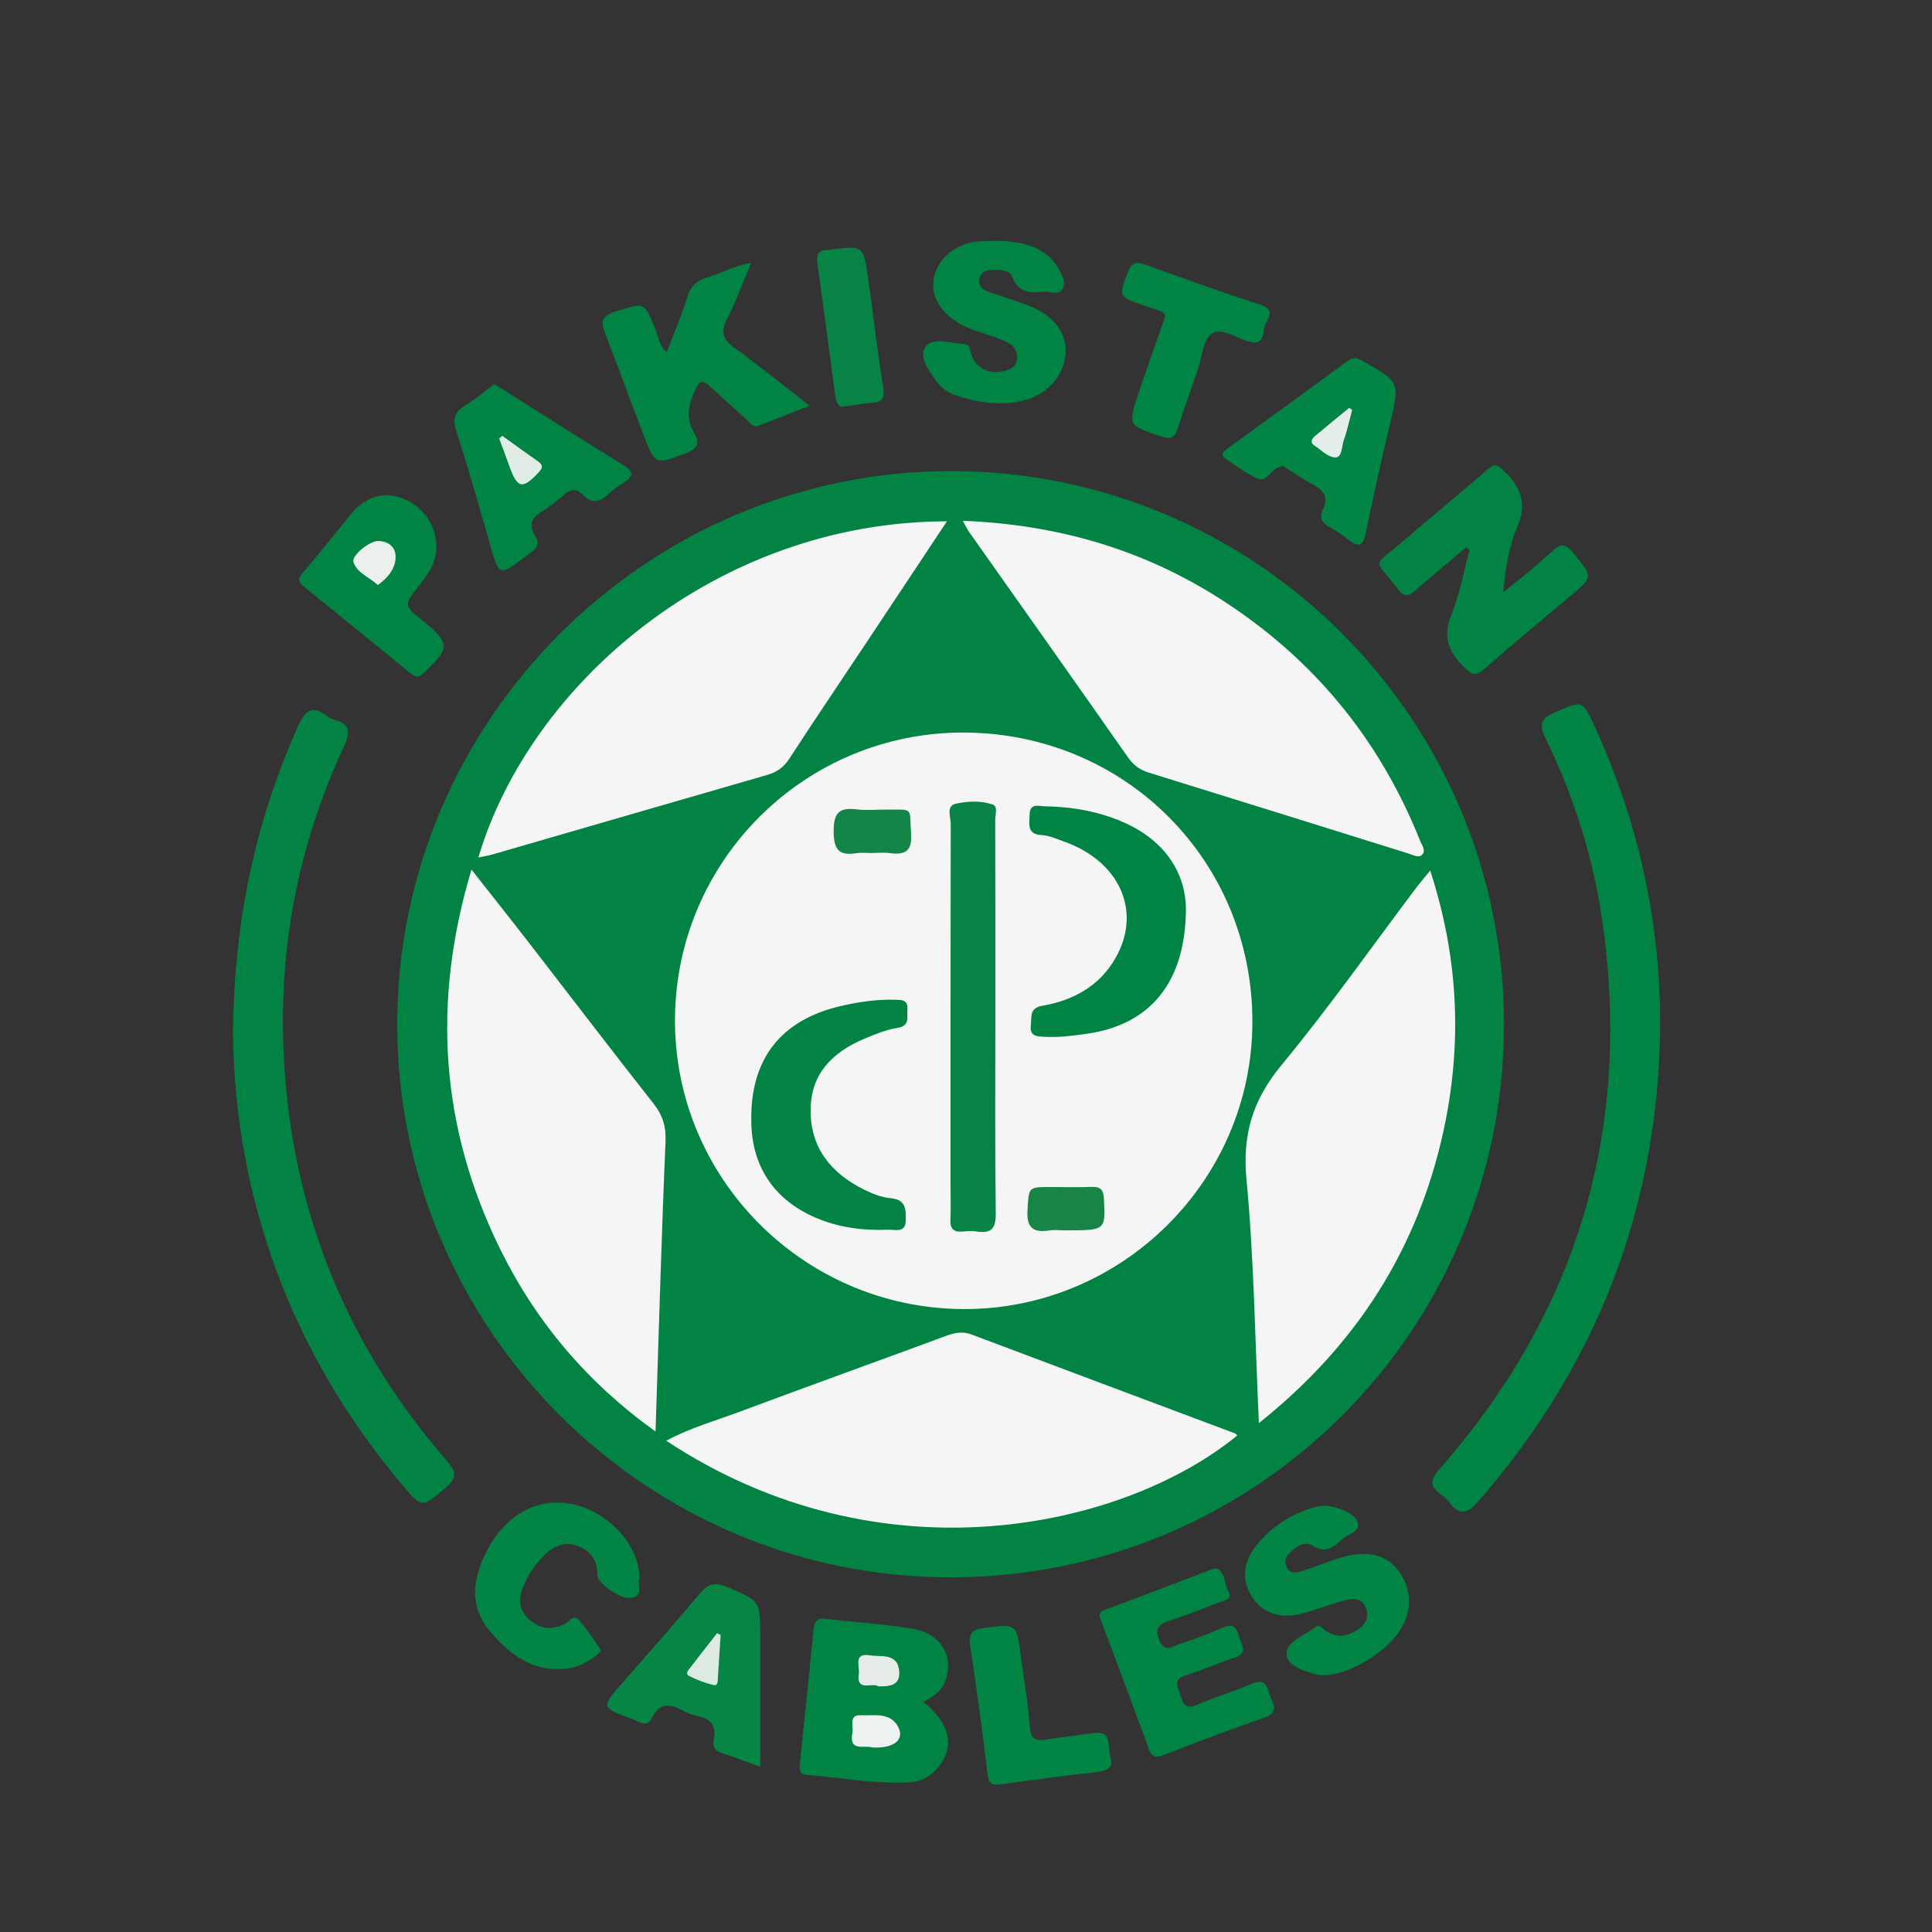 <?xml version="1.0" encoding="UTF-8"?> <svg xmlns="http://www.w3.org/2000/svg" xmlns:xlink="http://www.w3.org/1999/xlink" version="1.1" id="Layer_1" x="0px" y="0px" viewBox="0 0 300 300" style="enable-background:new 0 0 300 300;" xml:space="preserve"><rect x="0" y="0" width="300" height="300" fill="#333333" stroke="none"/> <style type="text/css"> .st0{fill:#040404;} .st1{fill:#030303;} .st2{fill:#E3F1FB;} .st3{fill:#1F99D6;} .st4{fill:#1D99D5;} .st5{fill:#2199D5;} .st6{fill:#F9F9F9;stroke:#231F20;stroke-width:0.5;stroke-miterlimit:10;} .st7{fill:#0E0F0F;} .st8{fill:#F3F1F1;} .st9{fill:#0A0B0B;} .st10{fill:#FCFDFF;} .st11{fill:#FAFDFF;} .st12{fill:#F9FCFF;} .st13{fill:#F6F6F5;} .st14{fill:#F5F4F4;} .st15{fill:#D6D5D5;} .st16{fill:none;} .st17{fill:#028344;} .st18{fill:#018344;} .st19{fill:#018444;} .st20{fill:#068545;} .st21{fill:#078445;} .st22{fill:#F5F5F5;} .st23{fill:#EDF1EF;} .st24{fill:#E6EDE9;} .st25{fill:#E2ECE7;} .st26{fill:#E5EEEA;} .st27{fill:#DCEAE1;} .st28{fill:#EBF0ED;} .st29{fill:#148547;} .st30{fill:#188547;} </style> <g> <path class="st17" d="M233.54,159.07c0,47.53-38.43,85.89-86,85.86c-47.28-0.03-85.82-38.56-85.86-85.83 c-0.04-47.27,38.79-86.02,86.12-85.95C195.12,73.23,233.54,111.73,233.54,159.07z"></path> <path class="st18" d="M257.79,159.14c-0.21,28.15-9.75,52.72-28.19,73.94c-1.69,1.95-3.01,2.39-4.63,0.09 c-0.31-0.44-0.77-0.81-1.22-1.12c-1.93-1.32-1.55-2.42-0.12-4.06c21.3-24.28,29.7-52.45,25.26-84.44 c-1.4-10.11-4.43-19.75-8.9-28.92c-0.93-1.92-0.93-2.93,1.26-3.91c4.49-2.01,4.44-2.15,6.48,2.33 C254.41,127.7,257.81,143.04,257.79,159.14z"></path> <path class="st17" d="M36.17,160.66c0.16-17.86,3.54-33.3,10.19-48.06c1.08-2.4,2.19-3.1,4.38-1.44c0.36,0.27,0.79,0.51,1.23,0.62 c2.52,0.64,2.36,2.14,1.47,4.06c-6.75,14.45-9.9,29.69-9.47,45.6c0.68,24.76,9.12,46.61,25.36,65.34c1.56,1.8,1.71,2.7-0.19,4.29 c-3.65,3.05-3.57,3.18-6.64-0.46C45.04,209.92,36.57,185.93,36.17,160.66z"></path> <path class="st17" d="M227.66,84.99c-2.64,2.23-5.31,4.44-7.92,6.72c-1.02,0.89-1.75,1-2.64-0.19c-3.76-5.01-4.21-3.19,0.61-7.35 c4.38-3.78,8.87-7.44,13.24-11.24c1.07-0.93,1.51-0.88,2.57,0.16c2.63,2.56,3.64,5.09,2.07,8.76c-1.32,3.07-1.82,6.49-2.16,10.15 c2.48-2.07,5.06-4.02,7.4-6.24c1.46-1.38,2.21-1.49,3.56,0.2c2.91,3.64,3.04,3.55-0.49,6.54c-4.49,3.8-9.04,7.54-13.47,11.41 c-1.28,1.12-1.84,0.93-3.02-0.24c-2.44-2.41-3.47-4.74-2.05-8.21c1.31-3.19,1.91-6.67,2.83-10.03 C228.02,85.29,227.84,85.14,227.66,84.99z"></path> <path class="st18" d="M143.4,264.25c3.97,3.32,4.82,6.52,2.69,9.63c-1.15,1.67-2.69,2.73-4.8,2.86 c-5.37,0.33-10.64-0.72-15.96-1.13c-1.2-0.09-1.23-0.8-1.13-1.72c0.72-6.95,1.45-13.91,2.13-20.87c0.12-1.24,0.51-1.82,1.89-1.65 c4.48,0.54,8.99,0.8,13.44,1.53c4.42,0.73,6.5,4.23,5.17,8.02C146.26,262.52,145.01,263.41,143.4,264.25z"></path> <path class="st18" d="M116.64,40.83c-1.31,3.1-2.34,5.93-3.7,8.59c-1,1.97-0.86,3.18,1.02,4.53c3.87,2.78,7.57,5.8,11.75,9.05 c-2.91,1.14-5.43,2.15-7.96,3.11c-0.9,0.34-1.31-0.51-1.82-0.96c-1.93-1.7-3.83-3.43-5.72-5.18c-0.96-0.89-1.52-1-2.18,0.41 c-1.06,2.28-1.69,4.42-0.25,6.78c0.92,1.5,0.63,2.49-1.24,3.21c-4.81,1.82-4.8,1.92-6.68-3c-1.97-5.15-3.83-10.34-5.86-15.47 c-0.75-1.89-0.69-2.81,1.58-3.52c4.51-1.42,4.41-1.58,6.17,2.68c0.48,1.16,0.56,2.53,1.76,3.67c1.12-2.95,2.33-5.72,3.21-8.6 c0.53-1.73,1.47-2.58,3.13-3.06C112.01,42.44,113.99,41.25,116.64,40.83z"></path> <path class="st18" d="M188.85,243.52c1.5,0.62,1.2,2.41,1.89,3.58c0.7,1.19-0.51,1.37-1.2,1.64c-2.66,1.03-5.33,2.05-8.03,2.96 c-1.56,0.52-2.22,1.13-1.52,2.94c0.8,2.07,1.99,1.06,3.09,0.68c2.26-0.79,4.54-1.56,6.71-2.56c1.77-0.81,2.21,0.01,2.65,1.48 c0.38,1.28,1.46,2.46-0.75,3.17c-2.54,0.82-4.98,1.95-7.53,2.72c-2.01,0.61-1.34,1.71-0.92,2.96c0.44,1.32,0.73,2.46,2.62,1.64 c2.79-1.2,5.72-2.06,8.5-3.27c2.54-1.1,2.4,1.04,3.02,2.26c0.63,1.27,0.86,2.31-0.99,2.96c-5.21,1.82-10.38,3.76-15.52,5.78 c-1.29,0.51-1.96,0.52-2.49-0.9c-2.4-6.57-4.87-13.12-7.32-19.67c-0.29-0.78-0.73-1.47,0.52-1.93c5.53-2.04,11.02-4.16,16.53-6.25 C188.29,243.64,188.48,243.62,188.85,243.52z"></path> <path class="st19" d="M205.62,260.12c-0.21-0.02-0.69,0.01-1.13-0.1c-2-0.53-4.72-1.37-4.73-3.2c-0.01-2.03,2.95-2.86,4.59-4.24 c0.54-0.45,0.93,0.26,1.37,0.56c1.3,0.92,2.71,1.14,4.17,0.44c1.62-0.78,2.92-1.93,2.21-3.88c-0.66-1.83-2.33-1.48-3.78-1.07 c-2.12,0.61-4.19,1.43-6.33,1.96c-3.44,0.84-6.16-0.23-7.69-2.81c-1.57-2.64-1.25-5.44,1.05-8.14c2.26-2.66,5.1-4.48,8.43-5.51 c1.26-0.39,2.57-0.41,3.82,0.02c1.32,0.45,2.89,1.03,3.24,2.34c0.35,1.34-1.43,1.68-2.29,2.41c-1.32,1.13-2.55,2.52-4.72,1.1 c-1.26-0.82-2.67,0.24-3.66,1.24c-0.61,0.62-0.77,1.49-0.27,2.3c0.48,0.78,1.29,0.73,1.98,0.51c2.02-0.64,3.99-1.43,6-2.08 c4.54-1.47,7.83-0.55,9.75,2.64c2.09,3.47,1.3,7.56-2.05,10.71C212.65,258.08,208.54,260.1,205.62,260.12z"></path> <path class="st18" d="M154.45,37.4c2.71,0.01,5.37,0.29,7.67,1.85c0.81,0.55,1.58,1.33,2.07,2.17c0.59,1.01,1.36,2.26,0.84,3.36 c-0.56,1.16-1.96,0.44-2.99,0.53c-2.03,0.18-3.89,0.23-4.83-2.28c-0.45-1.2-1.97-1.15-3.2-1.12c-1.05,0.03-1.83,0.46-1.95,1.55 c-0.11,0.96,0.51,1.53,1.37,1.82c2.17,0.76,4.38,1.41,6.51,2.27c3.8,1.53,5.78,4.28,5.51,7.43c-0.31,3.57-2.98,6.44-6.89,7.3 c-3.43,0.75-6.79,0.21-10.06-0.86c-1.23-0.4-2.32-1.14-3.1-2.22c-1.19-1.67-2.87-3.92-1.62-5.44c1.21-1.47,3.97-0.41,6.04-0.33 c0.77,0.03,0.78,0.9,0.98,1.5c0.23,0.7,0.53,1.35,1.13,1.86c1.44,1.21,3.08,1.18,4.68,0.61c0.89-0.31,1.45-1.15,1.33-2.21 c-0.2-1.69-1.61-2.1-2.88-2.61c-2.04-0.82-4.23-1.25-6.16-2.4c-3.12-1.87-4.47-4.38-3.83-7.25c0.63-2.85,3.3-5.05,6.6-5.41 C152.61,37.44,153.53,37.44,154.45,37.4z"></path> <path class="st18" d="M76.74,59.65c0.55,0.33,0.95,0.55,1.33,0.8c6.22,3.92,12.41,7.9,18.68,11.74c1.79,1.1,1.59,1.83,0.02,2.81 c-0.85,0.53-1.69,1.13-2.42,1.82c-1.28,1.22-2.52,1.39-3.78,0.05c-1.06-1.12-2.01-0.92-3.08,0.02c-1.03,0.91-2.11,1.81-3.29,2.5 c-1.67,0.97-2.2,2.12-1.11,3.82c1.03,1.61-0.23,2.24-1.25,3.02c-4.38,3.33-4.32,3.33-5.8-1.86c-1.66-5.84-3.34-11.68-5.19-17.46 c-0.58-1.81-0.32-2.88,1.29-3.88C73.74,62.04,75.21,60.79,76.74,59.65z"></path> <path class="st19" d="M199.16,72.31c-0.39,0.17-0.64,0.27-0.89,0.39c-1.03,0.49-1.67,2.17-2.92,1.64c-1.75-0.74-3.3-1.98-4.92-3.02 c-0.94-0.61-0.63-1.08,0.12-1.63c6.25-4.53,12.49-9.07,18.71-13.64c0.79-0.58,1.32-0.55,2.19-0.06c5.98,3.34,5.94,3.3,4.36,9.94 c-1.34,5.63-2.59,11.29-3.77,16.96c-0.37,1.79-1,2.16-2.48,1.03c-0.95-0.72-1.93-1.44-2.98-1.99c-1.27-0.67-1.82-1.51-1.14-2.88 c0.89-1.79,0.12-2.86-1.46-3.74C202.32,74.39,200.73,73.3,199.16,72.31z"></path> <path class="st20" d="M118.05,274.34c-2.25-0.81-4.11-1.54-6.02-2.15c-1.14-0.36-1.4-1.13-1.2-2.12c0.46-2.19-0.54-3.23-2.59-3.63 c-0.8-0.16-1.59-0.49-2.31-0.88c-1.93-1.03-3.54-1.15-4.67,1.15c-0.82,1.67-2,0.62-3.05,0.23c-4.93-1.8-4.92-1.79-1.44-5.76 c3.99-4.55,8.01-9.08,11.89-13.72c1.25-1.5,2.28-1.86,4.18-1.05c5.17,2.19,5.21,2.08,5.21,7.63 C118.05,260.66,118.05,267.28,118.05,274.34z"></path> <path class="st19" d="M99.29,245.01c-0.46,0.9,0.79,2.82-1.24,3.11c-1.82,0.26-5.32-2.29-5.29-3.6c0.04-2.09-0.9-3.53-2.76-4.35 c-1.89-0.83-3.64-0.36-5.11,0.97c-1.65,1.5-2.9,3.31-3.72,5.4c-0.74,1.89-0.54,3.57,1.07,4.99c1.66,1.47,3.43,1.59,5.36,0.69 c0.75-0.35,1.4-1.68,2.33-0.62c1.26,1.43,2.3,3.06,3.36,4.65c0.06,0.09-0.51,0.68-0.86,0.93c-1.2,0.87-2.48,1.59-3.98,1.83 c-5.54,0.89-9.36-2.06-12.56-5.95c-2.83-3.43-2.53-7.36-0.8-11.2c2.78-6.15,7.69-9.23,13.15-8.41 C94.02,234.31,99.28,239.72,99.29,245.01z"></path> <path class="st18" d="M59.89,76.88c5.86,0.15,9.63,6.39,7.05,11.32c-0.51,0.97-1.18,1.86-1.86,2.72c-2.4,3.06-2.42,3.05,0.57,5.48 c4.31,3.51,4.3,4.17,0.12,8.12c-0.83,0.79-1.32,0.61-2.08-0.01c-5.47-4.48-10.94-8.94-16.45-13.37c-0.88-0.71-1.12-1.15-0.27-2.14 c2.63-3.06,5.12-6.25,7.7-9.35C56.08,77.95,57.9,76.97,59.89,76.88z"></path> <path class="st18" d="M180.9,49.24c0.08-0.71-0.55-0.85-1.03-1.04c-0.76-0.31-1.56-0.54-2.35-0.81c-3.85-1.29-3.82-1.35-2.42-5.05 c0.54-1.44,1.22-1.79,2.64-1.28c5.98,2.14,11.95,4.32,18,6.26c2.19,0.7,1.3,1.9,0.8,2.9c-0.57,1.14,0.04,3.58-2.64,2.81 c-1.96-0.56-4.28-2.28-5.8-1.19c-1.33,0.95-1.43,3.62-2.09,5.53c-1.05,3.05-2.15,6.07-3.13,9.14c-0.46,1.44-1.06,1.76-2.6,1.25 c-5.12-1.72-5.17-1.65-3.48-6.72c1.16-3.49,2.41-6.96,3.61-10.44C180.57,50.16,180.73,49.73,180.9,49.24z"></path> <path class="st19" d="M172.35,272.66c0.71,1.81-0.35,2.31-2.14,2.51c-4.93,0.56-9.85,1.2-14.77,1.9c-1.41,0.2-1.92-0.1-2.1-1.6 c-0.8-6.66-1.68-13.31-2.69-19.94c-0.31-2.01,0.4-2.52,2.23-2.75c4.97-0.61,4.96-0.69,5.6,4.15c0.5,3.73,1.15,7.46,1.43,11.21 c0.15,1.97,0.94,2.25,2.58,1.97c1.9-0.32,3.83-0.51,5.74-0.78C171.98,268.81,171.98,268.8,172.35,272.66z"></path> <path class="st21" d="M131.16,63.11c-0.88,0.24-1.3-0.47-1.44-1.53c-0.93-6.93-1.84-13.85-2.8-20.78c-0.17-1.26,0.14-1.96,1.5-1.97 c0.18,0,0.37-0.04,0.55-0.07c5.08-0.64,5.11-0.65,5.82,4.37c0.8,5.64,1.44,11.31,2.35,16.94c0.28,1.74-0.12,2.37-1.79,2.48 C134.07,62.64,132.8,62.88,131.16,63.11z"></path> <path class="st22" d="M149.74,113.75c25.08,0.12,44.82,20,44.73,45.05c-0.08,24.65-20.45,44.71-45.13,44.47 c-24.75-0.24-44.73-20.5-44.53-45.15C105.01,133.49,125.11,113.64,149.74,113.75z"></path> <path class="st22" d="M73.21,135.03c3.29,4.18,6.24,7.89,9.14,11.64c6.37,8.22,12.67,16.5,19.1,24.66c1.46,1.85,2,3.61,1.89,6.01 c-0.63,14.74-1.04,29.49-1.55,44.95c-10.68-7.67-18.59-17.07-24.16-28.4C68.42,175.11,67.02,155.68,73.21,135.03z"></path> <path class="st22" d="M147.04,80.95c-4.31,6.5-8.36,12.61-12.42,18.71c-4.03,6.05-8.1,12.07-12.06,18.16 c-0.87,1.34-1.94,2.08-3.42,2.51c-14.24,4.1-28.47,8.24-42.71,12.36c-0.67,0.19-1.36,0.29-2.15,0.46 C82.31,106.09,111.45,81,147.04,80.95z"></path> <path class="st22" d="M195.48,220.98c-0.61-13.09-0.75-25.46-1.92-37.73c-0.67-7.01,0.92-12.41,5.39-17.81 c7.37-8.93,14.06-18.42,21.03-27.68c0.55-0.72,1.14-1.41,2.1-2.58c4.45,13.65,4.99,27.06,2.04,40.54 C220.12,193.95,210.66,208.88,195.48,220.98z"></path> <path class="st22" d="M103.45,223.71c3.85-2.05,7.75-3.13,11.52-4.54c10.61-3.96,21.27-7.79,31.89-11.72c1.35-0.5,2.57-0.77,4-0.23 c13.61,5.13,27.24,10.23,40.87,15.34c0.15,0.06,0.25,0.23,0.38,0.35C174.58,237.25,136.89,245.85,103.45,223.71z"></path> <path class="st22" d="M149.5,80.87c14.68,0.58,27.87,4.42,39.87,12.06c14.4,9.17,24.79,21.72,31.13,37.59 c0.29,0.73,1.01,1.58,0.27,2.25c-0.53,0.48-1.39-0.03-2.08-0.24c-13.44-4.19-26.87-8.4-40.31-12.56c-1.39-0.43-2.35-1.13-3.21-2.34 c-8.22-11.75-16.51-23.45-24.78-35.16C150.15,82.1,149.96,81.69,149.5,80.87z"></path> <path class="st23" d="M135.42,271.34c-1.18-0.4-3.65,0.74-3.06-2.24c0.2-1-0.62-2.86,1.27-2.76c2.06,0.11,4.67-0.58,5.89,1.92 C140.47,270.22,138.7,271.54,135.42,271.34z"></path> <path class="st24" d="M136.37,261.85c-0.88-0.67-3.46,0.95-3.01-1.95c0.16-1.05-0.88-3.28,1.63-2.87c1.78,0.3,4.5-0.44,4.65,2.62 C139.75,261.65,138.18,261.93,136.37,261.85z"></path> <path class="st25" d="M78,67.68c1.84,1.32,3.68,2.66,5.54,3.96c0.82,0.57,0.75,1.02,0.09,1.72c-2.49,2.67-3.3,2.51-4.54-0.98 c-0.51-1.44-1.05-2.87-1.58-4.3C77.67,67.95,77.83,67.81,78,67.68z"></path> <path class="st26" d="M209.96,63.65c-0.42,1.57-0.75,3.16-1.29,4.69c-0.35,0.97-0.23,2.71-1.33,2.69 c-1.09-0.01-2.19-1.14-3.24-1.85c-0.81-0.55-0.34-1.11,0.17-1.54c1.73-1.45,3.48-2.88,5.23-4.31 C209.64,63.44,209.8,63.54,209.96,63.65z"></path> <path class="st27" d="M111.9,253.87c-0.14,2.18-0.27,4.36-0.42,6.54c-0.04,0.51,0.05,1.39-0.64,1.24c-1.31-0.28-2.6-0.79-3.8-1.39 c-0.71-0.36-0.14-0.95,0.18-1.36c1.37-1.78,2.75-3.54,4.13-5.3C111.53,253.69,111.71,253.78,111.9,253.87z"></path> <path class="st28" d="M58.67,90.85c-1.32-1.25-3.19-1.82-3.79-3.56c-0.35-1.02,2.55-3.35,3.9-3.29c1.79,0.09,2.8,1.14,2.63,2.85 C61.24,88.53,60.12,89.79,58.67,90.85z"></path> <path class="st21" d="M154.56,157.93c0,10.15-0.07,20.29,0.06,30.44c0.03,2.3-0.6,3.21-2.9,2.86c-0.72-0.11-1.48-0.07-2.21,0 c-1.43,0.14-2.01-0.42-1.93-1.88c0.09-1.65,0.02-3.32,0.02-4.98c0-18.82-0.01-37.63,0.03-56.45c0-1.07-0.76-2.78,0.79-3.12 c1.84-0.39,3.88-0.52,5.72,0.13c0.85,0.3,0.4,1.5,0.4,2.29C154.57,137.45,154.56,147.69,154.56,157.93z"></path> <path class="st18" d="M184.15,141.17c-0.08,11.56-5.68,17.98-15.42,19.36c-2.19,0.31-4.38,0.59-6.6,0.46 c-1.13-0.06-2.27-0.07-2.06-1.78c0.16-1.31-0.29-2.68,1.8-3.04c4.82-0.83,8.91-3.09,11.37-7.45c4.11-7.27,0.6-15-8.06-18.06 c-1.13-0.4-2.27-0.93-3.43-0.99c-2.39-0.13-1.87-1.77-1.87-3.16c-0.01-1.86,1.44-1.33,2.41-1.31c4.27,0.08,8.42,0.8,12.34,2.56 C181.12,130.67,184.13,135.81,184.15,141.17z"></path> <path class="st17" d="M116.66,173.95c-0.14-9.62,4.72-15.57,13.76-17.7c2.78-0.65,5.61-1.09,8.49-1.01 c1.05,0.03,2.11-0.05,1.99,1.51c-0.1,1.18,0.48,2.54-1.58,2.87c-1.79,0.28-3.54,1.01-5.22,1.73c-4.84,2.06-8.19,5.37-8.23,10.98 c-0.04,5.9,3.15,9.82,8.22,12.35c1.3,0.65,2.75,1.25,4.17,1.37c2.45,0.2,2.41,1.78,2.38,3.47c-0.03,2-1.65,1.39-2.68,1.43 c-3.91,0.16-7.77-0.33-11.36-1.89C119.63,186.04,116.65,180.43,116.66,173.95z"></path> <path class="st29" d="M135.22,132.46c-0.74,0-1.49-0.1-2.21,0.02c-2.73,0.44-3.55-0.52-3.56-3.39c-0.01-2.91,0.88-3.74,3.59-3.41 c1.54,0.19,3.13,0.02,4.69,0.03c4.23,0.03,3.45-0.41,3.74,3.68c0.19,2.65-0.79,3.41-3.22,3.09 C137.26,132.34,136.23,132.46,135.22,132.46z"></path> <path class="st30" d="M165.38,191.05c-0.82,0-1.67-0.11-2.47,0.02c-2.61,0.4-3.54-0.55-3.36-3.25c0.24-3.49,0.05-3.5,3.61-3.5 c2.11,0,4.22,0.06,6.32-0.02c1.42-0.06,1.88,0.45,1.94,1.88C171.66,191.05,171.71,191.05,165.38,191.05z"></path> </g> </svg> 